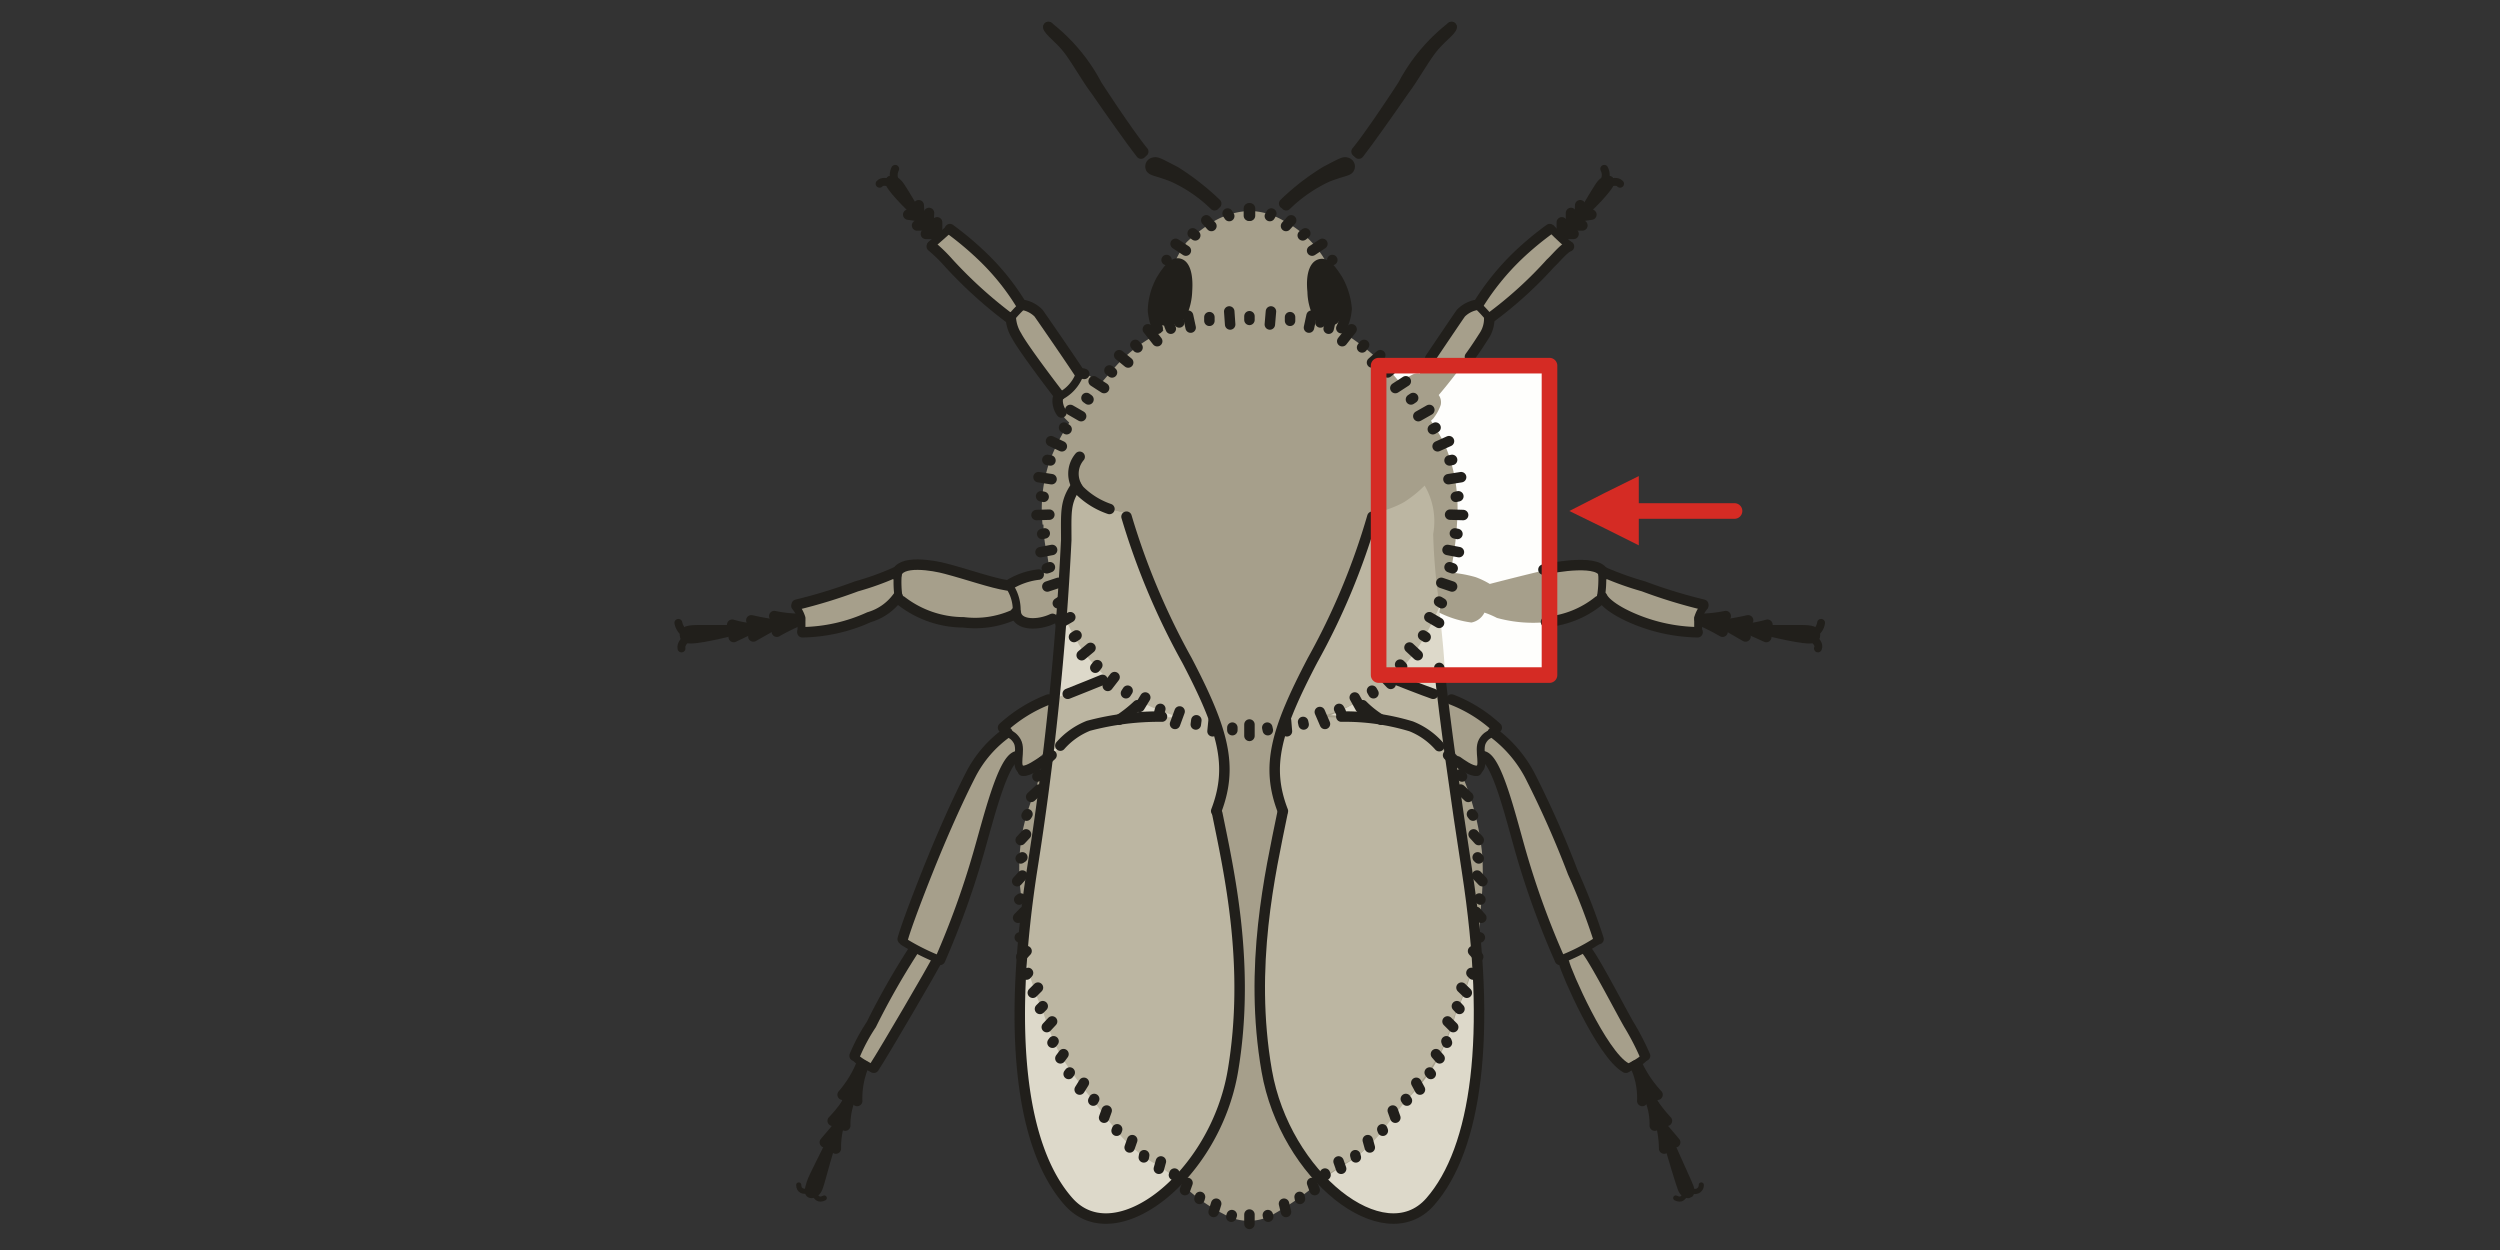 <svg id="Ebene_1" data-name="Ebene 1" xmlns="http://www.w3.org/2000/svg" viewBox="0 0 136.06 68.03"><rect x="0" y="0" width="136.06" height="68.03" fill="#333333" stroke="none"/><defs><style>.cls-1,.cls-11,.cls-4,.cls-8,.cls-9{fill:none;}.cls-2{fill:#fefefc;}.cls-3{fill:#d52b24;}.cls-4{stroke:#d52b24;stroke-width:0.85px;}.cls-11,.cls-4,.cls-8,.cls-9{stroke-linecap:round;stroke-linejoin:round;}.cls-5{fill:#ddd9ca;}.cls-6{fill:#bcb6a2;}.cls-7{fill:#a69f8b;}.cls-11,.cls-8,.cls-9{stroke:#211f1b;}.cls-8{stroke-width:0.57px;}.cls-9{stroke-width:0.43px;}.cls-10{fill:#585348;}.cls-11{stroke-width:0.28px;}</style></defs><title>18</title><rect class="cls-1" width="136.06" height="68.03"/><rect class="cls-2" x="75.04" y="19.9" width="9.44" height="16.84"/><polygon class="cls-3" points="85.41 27.81 87.31 28.74 89.19 29.68 89.19 27.78 89.19 25.91 87.31 26.84 85.41 27.81"/><line class="cls-4" x1="94.4" y1="27.81" x2="88.59" y2="27.81"/><path class="cls-5" d="M77.53,26.42A3.85,3.85,0,0,1,78,29.06c-.08,1.27.63,5.95.63,7.65s.59,6.55.93,8.79.79,5.44.85,6.85,0,6.89-.82,9.9S77,66.61,75,66.13a7.28,7.28,0,0,1-4-2.94,18.36,18.36,0,0,1-2-4,21.82,21.82,0,0,1-.42-3.49c0-1-.48-1.22,0-2.43a6.47,6.47,0,0,0,.22-2.75,14.5,14.5,0,0,1,.2-3.52c.31-1.36.8-3.06.8-3.06s-1.17-1-.48-3.37,3.09-6.61,3.8-8.25,1.56-4.37,1.56-4.37a5.28,5.28,0,0,0,1.67-.59,6.38,6.38,0,0,0,1.13-.91"/><path class="cls-6" d="M78.86,38.1c-.28-.09-3.8-1.45-3.8-1.45s-.59.6-.79.74a3.23,3.23,0,0,1-.51.37,5.93,5.93,0,0,0,1.13,1.16c.65.48,4.23,2.1,4.23,2.1Z"/><path class="cls-7" d="M68,39.12a21.94,21.94,0,0,1,3.18-.26,44.13,44.13,0,0,1,4.74.43,5.06,5.06,0,0,1,2.49,1.3,6.12,6.12,0,0,1,1.42,2.24,14.92,14.92,0,0,1,.85,3.8,18.25,18.25,0,0,1-.08,2.69,18.83,18.83,0,0,1-.49,3.49,15.92,15.92,0,0,1-.87,2.32A11.83,11.83,0,0,1,78,58.08a9.13,9.13,0,0,1-2,2.24A9.66,9.66,0,0,1,73.79,63c-1.05.65-1.79,1.16-1.79,1.16a15.79,15.79,0,0,1-2.83,2,2.71,2.71,0,0,1-2.56-.08,9.14,9.14,0,0,1-2.35-1.7,6.84,6.84,0,0,0-1.62-1.22,7.84,7.84,0,0,1-1.92-1.73c-.46-.6-1-1.28-1.14-1.48a24.26,24.26,0,0,1-1.9-2.63,16.14,16.14,0,0,1-.91-2.3,15.42,15.42,0,0,1-1.07-3.46,18.05,18.05,0,0,1-.06-2.38,11.28,11.28,0,0,1,0-3.88,12.44,12.44,0,0,1,.77-2.44,4.16,4.16,0,0,1,1.41-2.38,6.62,6.62,0,0,1,4.31-1.42c1.93-.14,4.2-.05,4.2-.05a11.36,11.36,0,0,0,1.64.11"/><path class="cls-7" d="M56.74,28.55h0v0a8.17,8.17,0,0,1,.4-3.49,11.35,11.35,0,0,1,2.1-3.43c.65-.71,1.47-1.73,1.9-2.13a8.78,8.78,0,0,1,2.5-1.64A14.63,14.63,0,0,1,67,17.24h1.14a19.06,19.06,0,0,1,2.15.14,6.92,6.92,0,0,1,3.09.9,12.61,12.61,0,0,1,2.89,2.64,13.47,13.47,0,0,1,2.33,3.2A8.9,8.9,0,0,1,79.32,28,18,18,0,0,1,79,30.84a13.08,13.08,0,0,1-1.36,3.46,5.29,5.29,0,0,1-1,1.44,9.84,9.84,0,0,1-2.21,2.07,9.71,9.71,0,0,1-4,1.68,12.1,12.1,0,0,1-1.67.19,2.09,2.09,0,0,1-.4,0,4.87,4.87,0,0,1-.88,0,9.45,9.45,0,0,1-3.77-.79A9.5,9.5,0,0,1,59,35.52a14.53,14.53,0,0,1-1.44-2.75A17.34,17.34,0,0,1,57,30.22a7.24,7.24,0,0,1-.21-1.67"/><path class="cls-6" d="M77.53,26.42A3.85,3.85,0,0,1,78,29.06,32,32,0,0,0,78.35,33,15.8,15.8,0,0,1,77,35.52a9.46,9.46,0,0,1-4.76,3.37,11.44,11.44,0,0,1-2.53.71c.94-2.41,2.87-5.87,3.46-7.31.71-1.65,1.56-4.37,1.56-4.37a5.38,5.38,0,0,0,1.68-.59,6.38,6.38,0,0,0,1.13-.91"/><path class="cls-6" d="M71.92,64.21a9,9,0,0,1,1.47-1,7.27,7.27,0,0,0,1.9-1.73c.45-.6,1-1.28,1.14-1.48a19.7,19.7,0,0,0,1.92-2.63,16,16,0,0,0,.88-2.3,13.47,13.47,0,0,0,1.08-3.46,14.8,14.8,0,0,0,.06-2.38v0a19.15,19.15,0,0,1-.77-4c-.06-.82-.17-2-.31-3.31a4,4,0,0,0-1.08-1.39,6.66,6.66,0,0,0-4.31-1.42C72.23,39,70.33,39,69.82,39c-.14.37,0-.31-.37,1.05s.34,4,.25,4.47-.11,1-.42,2.36a16.71,16.71,0,0,0-.34,3.28,11.86,11.86,0,0,0-.43,2.5,29.36,29.36,0,0,0,.06,3.09c.09.91.23,2.41.43,3.37a26.78,26.78,0,0,0,2.38,4.4,5.57,5.57,0,0,0,.54.71"/><path class="cls-5" d="M58.47,26.42a4,4,0,0,0-.5,2.64c.11,1.27-.6,5.95-.6,7.65s-.63,6.55-.94,8.79-.79,5.44-.85,6.85,0,6.89.8,9.9S59,66.61,61,66.13a7,7,0,0,0,3.94-2.94,17.14,17.14,0,0,0,2-4,22,22,0,0,0,.46-3.49,49.41,49.41,0,0,0-.14-5.24A25.43,25.43,0,0,0,66.78,47c-.31-1.36-.59-3.06-.59-3.06a4.89,4.89,0,0,0,.28-3.83c-.71-2.35-2.92-6.15-3.63-7.79s-1.53-4.37-1.53-4.37a5.34,5.34,0,0,1-1.7-.59,8.6,8.6,0,0,1-1.14-.91"/><path class="cls-6" d="M58.47,26.42a4,4,0,0,0-.5,2.64A33.08,33.08,0,0,1,57.68,33,14.37,14.37,0,0,0,59,35.52a9.5,9.5,0,0,0,4.74,3.37,11.25,11.25,0,0,0,2.55.71c-.94-2.41-2.86-5.87-3.49-7.31-.71-1.65-1.53-4.37-1.53-4.37a5.34,5.34,0,0,1-1.7-.59,8.6,8.6,0,0,1-1.14-.91"/><path class="cls-6" d="M64.09,64.21a9.78,9.78,0,0,0-1.45-1,8.05,8.05,0,0,1-1.93-1.73c-.45-.6-1-1.28-1.13-1.48a23.27,23.27,0,0,1-1.9-2.63,16.14,16.14,0,0,1-.91-2.3,15.42,15.42,0,0,1-1.07-3.46,18.05,18.05,0,0,1-.06-2.38v0a18.6,18.6,0,0,0,.79-4c0-.82.17-2,.29-3.31a4.4,4.4,0,0,1,1.1-1.39,6.62,6.62,0,0,1,4.31-1.42C63.78,39,65.68,39,66.22,39c.14.37-.06-.31.34,1.05s-.31,4-.23,4.47a23.5,23.5,0,0,0,.43,2.36,18.28,18.28,0,0,1,.31,3.28,9.73,9.73,0,0,1,.42,2.5,22.16,22.16,0,0,1,0,3.09c-.12.91-.26,2.41-.46,3.37a23.49,23.49,0,0,1-2.38,4.4,4.17,4.17,0,0,1-.54.71"/><path class="cls-7" d="M68,11.48a4.22,4.22,0,0,0-2,.6,9.07,9.07,0,0,0-1.42,1.1,5.24,5.24,0,0,0-.56.91c-.06.17-.74,2.35-.83,2.78a5.53,5.53,0,0,0,.32,1.84c.19.45,2.8-1.47,4.53-1.42a15.49,15.49,0,0,1,4.23,1.11c.68.2.9-1.59,1-1.79a13.18,13.18,0,0,0-1.3-2.69,5.68,5.68,0,0,0-2.1-1.9A3.79,3.79,0,0,0,68,11.48"/><path class="cls-6" d="M57.26,38.07l3.65-1.39a8.92,8.92,0,0,0,.83.71c.25.11.54.28.54.28a6,6,0,0,1-1.22,1.25c-.63.48-4.2,2.1-4.2,2.1Z"/><path class="cls-7" d="M78.72,31.15a6.86,6.86,0,0,1,1.59.26,4.47,4.47,0,0,1,.77.37s2.63-.68,3.6-.88a4.89,4.89,0,0,1,2-.17,1,1,0,0,1,.54.39s2.33.8,3.23,1.08,2.24.65,2.24.65a1.32,1.32,0,0,0-.31.8,3.64,3.64,0,0,1,0,.76A9.85,9.85,0,0,1,89.81,34c-.82-.37-2.07-.91-2.27-1.05a2.15,2.15,0,0,1-.34-.4,4.22,4.22,0,0,1-2.41,1.22,7.43,7.43,0,0,1-3.32-.14,4.83,4.83,0,0,0-.68-.29,1,1,0,0,1-.71.54,5.48,5.48,0,0,1-1.75-.54l.14-1.19Z"/><path class="cls-7" d="M57.31,31.15a6.6,6.6,0,0,0-1.56.26,5.15,5.15,0,0,0-.79.37s-2.61-.68-3.6-.88a4.93,4.93,0,0,0-2-.17.86.86,0,0,0-.51.39s-2.35.8-3.23,1.08-2.27.65-2.27.65a1.32,1.32,0,0,1,.31.8,4.66,4.66,0,0,0,0,.76A9.85,9.85,0,0,0,46.22,34c.83-.37,2.1-.91,2.27-1.05a1.72,1.72,0,0,0,.37-.4,4.12,4.12,0,0,0,2.41,1.22,7.26,7.26,0,0,0,3.29-.14c.23-.12.68-.29.68-.29a1.07,1.07,0,0,0,.71.54,5.56,5.56,0,0,0,1.76-.54l-.14-1.19Z"/><path class="cls-7" d="M57.28,38a13.49,13.49,0,0,0-1.75.85c-.43.28-.83.53-.88.68a.48.48,0,0,0-.06.31A14.7,14.7,0,0,0,53,41.76c-.4.73-1.16,2.32-1.56,3.2s-1.33,3.09-1.67,4a21.9,21.9,0,0,0-.71,2.23c0,.29.62.37.62.37v.23s-1,1.59-1.53,2.52-1.7,3.09-1.7,3.2,1.08.63,1.08.63S49,55.62,49.37,55s1.33-2.27,1.33-2.27a4,4,0,0,0,.63-.68c.06-.23,2.15-6.18,2.41-7.42a17.85,17.85,0,0,1,.71-2.19,5.71,5.71,0,0,1,.82-1.25s.34.94.54.74,1.08-1,1.08-1Z"/><path class="cls-7" d="M51.67,12.47l-.94.88s2,2.07,2.64,2.67,1.56,1.38,1.56,1.38a10.16,10.16,0,0,0,1.19,2.1,25,25,0,0,0,1.56,2,.78.78,0,0,0-.14.54,2.59,2.59,0,0,0,.42.73l.26.26s.74-1.08,1-1.34.68-.79.68-.79a3.65,3.65,0,0,0-.73-.51.6.6,0,0,0-.4-.06S57,17.63,56.6,17.15a1.55,1.55,0,0,0-1-.57,23.79,23.79,0,0,0-1.93-2.43,23.78,23.78,0,0,0-2-1.68"/><path class="cls-7" d="M84.31,12.47l.93.88s-2,2.07-2.63,2.67-1.56,1.38-1.56,1.38a10.16,10.16,0,0,1-1.19,2.1c-.83,1.16-1.56,2-1.56,2a.68.68,0,0,1,.11.54,2.55,2.55,0,0,1-.4.73l-.2.2s-.79-1-1-1.28-.68-.79-.68-.79a3.5,3.5,0,0,1,.74-.51.6.6,0,0,1,.4-.06s1.73-2.69,2.12-3.17a1.58,1.58,0,0,1,1-.57,23.1,23.1,0,0,1,1.9-2.44c.68-.65,2-1.67,2-1.67"/><path class="cls-8" d="M79,1.47a9.77,9.77,0,0,0-2.64,3.15c-.77,1.19-2,3-2.53,3.63"/><path class="cls-8" d="M57.06,1.47a9.74,9.74,0,0,1,2.63,3.15c.77,1.19,2,3,2.53,3.63"/><path class="cls-8" d="M58.76,24.86a1.42,1.42,0,0,0,0,1.84,4.27,4.27,0,0,0,1.62,1"/><path class="cls-8" d="M56.74,41.44c-.19.12-.76.54-1.07.51"/><path class="cls-9" d="M54.59,39.66c.06.28.48.17.77.68s-.2,1.44.31,1.59"/><path class="cls-8" d="M51.16,52.24a46,46,0,0,0,2.07-5.72c.54-1.85,1.33-5.16,2.1-5.36"/><path class="cls-8" d="M54.82,39.86a6.41,6.41,0,0,0-2,2.32c-.71,1.39-1.56,3.29-2.36,5.3s-1.25,3.29-1.33,3.63"/><path class="cls-9" d="M49.17,51.25a12.3,12.3,0,0,0,2,1"/><path class="cls-8" d="M47.56,58.11c.65-1,3.23-5.44,3.43-5.84"/><path class="cls-8" d="M49.69,51.76a40.81,40.81,0,0,0-2.27,4,10,10,0,0,0-.91,1.7"/><path class="cls-9" d="M47.47,58.14c-.2-.09-.88-.45-.93-.63"/><path class="cls-8" d="M45.86,59.58a5.91,5.91,0,0,0,1-1.61"/><path class="cls-8" d="M46.65,59.92A4.63,4.63,0,0,1,47,58"/><path class="cls-10" d="M45.23,62.17c-.2.53-.42,1.41-.57,1.92s-.19.74-.42.82-.17-.14-.06-.51,1-2,1-2.23"/><path class="cls-8" d="M45.23,62.17c-.2.53-.42,1.41-.57,1.92s-.19.74-.42.82-.17-.14-.06-.51S45.15,62.45,45.23,62.17Z"/><path class="cls-8" d="M45.66,61.2a4.66,4.66,0,0,0-.17,1.31"/><path class="cls-8" d="M44.89,62.17l.85-1"/><path class="cls-8" d="M46.34,59.64A3.75,3.75,0,0,0,46,61.26"/><path class="cls-8" d="M45.32,61a6.52,6.52,0,0,0,1-1.33"/><path class="cls-11" d="M44.3,65c.14.14.22.37.56.2"/><path class="cls-11" d="M43.47,64.49c0,.31.26.4.49.31"/><line class="cls-8" x1="79.83" y1="54.03" x2="79.54" y2="53.75"/><line class="cls-8" x1="56.21" y1="54.03" x2="56.49" y2="53.75"/><line class="cls-8" x1="80.45" y1="52.07" x2="80.17" y2="51.76"/><line class="cls-8" x1="55.58" y1="52.07" x2="55.87" y2="51.76"/><line class="cls-8" x1="80.48" y1="45.72" x2="80.2" y2="45.41"/><line class="cls-8" x1="55.55" y1="45.72" x2="55.84" y2="45.41"/><line class="cls-8" x1="80.17" y1="53.04" x2="80.08" y2="52.95"/><line class="cls-8" x1="55.87" y1="53.04" x2="55.95" y2="52.95"/><line class="cls-8" x1="80.17" y1="44.39" x2="80.11" y2="44.31"/><line class="cls-8" x1="55.87" y1="44.39" x2="55.92" y2="44.31"/><line class="cls-8" x1="79.91" y1="43.37" x2="79.49" y2="42.97"/><line class="cls-8" x1="56.12" y1="43.37" x2="56.55" y2="42.97"/><line class="cls-8" x1="80.48" y1="46.72" x2="80.42" y2="46.66"/><line class="cls-8" x1="55.55" y1="46.72" x2="55.64" y2="46.66"/><line class="cls-8" x1="80.68" y1="47.96" x2="80.39" y2="47.65"/><line class="cls-8" x1="55.36" y1="47.96" x2="55.64" y2="47.65"/><line class="cls-8" x1="80.54" y1="51.02" x2="80.48" y2="51"/><line class="cls-8" x1="55.5" y1="51.02" x2="55.56" y2="51"/><line class="cls-8" x1="80.57" y1="48.96" x2="80.51" y2="48.9"/><line class="cls-8" x1="55.47" y1="48.96" x2="55.55" y2="48.9"/><line class="cls-8" x1="80.62" y1="49.95" x2="80.34" y2="49.63"/><line class="cls-8" x1="55.41" y1="49.95" x2="55.72" y2="49.63"/><line class="cls-8" x1="79.43" y1="54.91" x2="79.29" y2="54.76"/><line class="cls-8" x1="56.6" y1="54.91" x2="56.75" y2="54.76"/><line class="cls-8" x1="79.57" y1="42.26" x2="79.46" y2="42.15"/><line class="cls-8" x1="56.46" y1="42.26" x2="56.58" y2="42.15"/><line class="cls-8" x1="79.18" y1="41.44" x2="78.81" y2="41.1"/><line class="cls-8" x1="56.86" y1="41.44" x2="57.23" y2="41.1"/><line class="cls-8" x1="68.03" y1="11.74" x2="68.03" y2="11.34"/><line class="cls-8" x1="67.97" y1="11.74" x2="67.97" y2="11.34"/><line class="cls-8" x1="66.9" y1="11.76" x2="66.81" y2="11.62"/><line class="cls-8" x1="69.11" y1="11.76" x2="69.19" y2="11.62"/><line class="cls-8" x1="79.09" y1="55.9" x2="78.78" y2="55.59"/><line class="cls-8" x1="56.97" y1="55.9" x2="57.26" y2="55.59"/><line class="cls-8" x1="77.87" y1="58.45" x2="77.81" y2="58.37"/><line class="cls-8" x1="58.16" y1="58.45" x2="58.22" y2="58.37"/><line class="cls-8" x1="77.28" y1="59.3" x2="77.08" y2="58.93"/><line class="cls-8" x1="58.76" y1="59.3" x2="58.99" y2="58.93"/><line class="cls-8" x1="78.35" y1="57.6" x2="78.15" y2="57.37"/><line class="cls-8" x1="57.71" y1="57.6" x2="57.88" y2="57.37"/><line class="cls-8" x1="78.75" y1="56.75" x2="78.72" y2="56.67"/><line class="cls-8" x1="57.28" y1="56.75" x2="57.34" y2="56.67"/><line class="cls-8" x1="76.57" y1="59.9" x2="76.51" y2="59.81"/><line class="cls-8" x1="59.5" y1="59.9" x2="59.55" y2="59.81"/><line class="cls-8" x1="75.94" y1="60.83" x2="75.8" y2="60.44"/><line class="cls-8" x1="60.09" y1="60.83" x2="60.23" y2="60.44"/><line class="cls-8" x1="75.26" y1="61.54" x2="75.23" y2="61.46"/><line class="cls-8" x1="60.77" y1="61.54" x2="60.8" y2="61.46"/><line class="cls-8" x1="74.55" y1="62.45" x2="74.44" y2="62.05"/><line class="cls-8" x1="61.48" y1="62.45" x2="61.62" y2="62.05"/><line class="cls-8" x1="73.79" y1="62.99" x2="73.76" y2="62.87"/><line class="cls-8" x1="62.25" y1="62.99" x2="62.27" y2="62.87"/><line class="cls-8" x1="72.99" y1="63.61" x2="72.85" y2="63.21"/><line class="cls-8" x1="63.07" y1="63.61" x2="63.18" y2="63.21"/><line class="cls-8" x1="72.14" y1="63.95" x2="72.11" y2="63.87"/><line class="cls-8" x1="63.89" y1="63.95" x2="63.92" y2="63.87"/><line class="cls-8" x1="71.55" y1="64.77" x2="71.41" y2="64.38"/><line class="cls-8" x1="64.49" y1="64.77" x2="64.63" y2="64.38"/><line class="cls-8" x1="70.75" y1="65.25" x2="70.73" y2="65.14"/><line class="cls-8" x1="65.28" y1="65.25" x2="65.31" y2="65.14"/><line class="cls-8" x1="69.99" y1="65.96" x2="69.88" y2="65.51"/><line class="cls-8" x1="66.05" y1="65.96" x2="66.19" y2="65.51"/><line class="cls-8" x1="68" y1="66.61" x2="68" y2="66.1"/><line class="cls-8" x1="69.02" y1="66.22" x2="69" y2="66.13"/><line class="cls-8" x1="67.01" y1="66.22" x2="67.04" y2="66.13"/><path class="cls-8" d="M63.24,39a14.94,14.94,0,0,0-4,.5,4,4,0,0,0-1.53,1.08"/><path class="cls-8" d="M79,1.47c0,.2-.66.63-1.14,1.28s-1,1.59-1.42,2.13c-.76,1.1-2,2.86-2.49,3.48"/><path class="cls-8" d="M57.06,1.47c0,.2.65.63,1.13,1.28s1,1.59,1.42,2.13c.76,1.1,2,2.86,2.49,3.48"/><line class="cls-8" x1="65.93" y1="12.3" x2="65.65" y2="11.99"/><line class="cls-8" x1="69.99" y1="12.3" x2="70.27" y2="11.99"/><line class="cls-8" x1="65.05" y1="12.81" x2="64.91" y2="12.7"/><line class="cls-8" x1="70.9" y1="12.81" x2="71.04" y2="12.7"/><line class="cls-8" x1="72.51" y1="14.15" x2="72.51" y2="14.15"/><line class="cls-8" x1="64.54" y1="13.64" x2="63.98" y2="13.27"/><line class="cls-8" x1="71.41" y1="13.64" x2="71.97" y2="13.27"/><path class="cls-8" d="M70,11.17a8.07,8.07,0,0,1,2.27-1.56c.82-.31,1.1-.31,1.16-.45a.21.21,0,0,0-.17-.31c-.11-.06-.4.11-1.11.48a12.93,12.93,0,0,0-2.26,1.75"/><path class="cls-8" d="M66.1,11.17a7.91,7.91,0,0,0-2.29-1.56c-.8-.31-1.08-.31-1.17-.45a.21.21,0,0,1,.17-.31c.15-.06.4.11,1.14.48a13.87,13.87,0,0,1,2.24,1.75"/><line class="cls-8" x1="68" y1="17.41" x2="68" y2="17.21"/><line class="cls-8" x1="66.95" y1="17.66" x2="66.9" y2="16.95"/><line class="cls-8" x1="69.11" y1="17.66" x2="69.17" y2="16.95"/><line class="cls-8" x1="65.82" y1="17.46" x2="65.82" y2="17.26"/><line class="cls-8" x1="70.21" y1="17.46" x2="70.21" y2="17.26"/><line class="cls-8" x1="64.8" y1="17.83" x2="64.66" y2="17.18"/><line class="cls-8" x1="71.24" y1="17.83" x2="71.38" y2="17.18"/><line class="cls-8" x1="63.72" y1="17.89" x2="63.64" y2="17.69"/><line class="cls-8" x1="72.31" y1="17.89" x2="72.37" y2="17.63"/><line class="cls-8" x1="62.98" y1="18.57" x2="62.47" y2="17.92"/><line class="cls-8" x1="73.05" y1="18.57" x2="73.56" y2="17.92"/><line class="cls-8" x1="61.91" y1="18.91" x2="61.79" y2="18.77"/><line class="cls-8" x1="74.13" y1="18.91" x2="74.24" y2="18.77"/><line class="cls-8" x1="61.4" y1="19.73" x2="60.91" y2="19.33"/><line class="cls-8" x1="74.67" y1="19.73" x2="75.12" y2="19.33"/><line class="cls-8" x1="60.52" y1="20.27" x2="60.38" y2="20.16"/><line class="cls-8" x1="75.52" y1="20.27" x2="75.66" y2="20.16"/><line class="cls-8" x1="60.09" y1="21.12" x2="59.52" y2="20.75"/><line class="cls-8" x1="75.94" y1="21.12" x2="76.51" y2="20.75"/><line class="cls-8" x1="59.24" y1="21.74" x2="59.13" y2="21.66"/><line class="cls-8" x1="76.79" y1="21.74" x2="76.91" y2="21.66"/><line class="cls-8" x1="58.84" y1="22.65" x2="58.25" y2="22.31"/><line class="cls-8" x1="77.19" y1="22.65" x2="77.79" y2="22.31"/><line class="cls-8" x1="58.05" y1="23.36" x2="57.91" y2="23.27"/><line class="cls-8" x1="77.98" y1="23.36" x2="78.13" y2="23.27"/><line class="cls-8" x1="57.79" y1="24.29" x2="57.2" y2="24.01"/><line class="cls-8" x1="78.24" y1="24.29" x2="78.86" y2="24.01"/><line class="cls-8" x1="57.17" y1="25.06" x2="57" y2="25.03"/><line class="cls-8" x1="78.89" y1="25.06" x2="79.03" y2="25.03"/><line class="cls-8" x1="57.23" y1="26.08" x2="56.52" y2="25.97"/><line class="cls-8" x1="78.83" y1="26.08" x2="79.52" y2="25.97"/><line class="cls-8" x1="56.8" y1="27.04" x2="56.66" y2="27.01"/><line class="cls-8" x1="79.23" y1="27.04" x2="79.37" y2="27.01"/><line class="cls-8" x1="57.11" y1="28.01" x2="56.41" y2="28.03"/><line class="cls-8" x1="78.92" y1="28.01" x2="79.63" y2="28.03"/><line class="cls-8" x1="56.86" y1="29.03" x2="56.72" y2="29.06"/><line class="cls-8" x1="79.18" y1="29.03" x2="79.32" y2="29.06"/><path class="cls-8" d="M57.6,21.46c-.29-.37-1.93-2.53-2.27-3.18a2.12,2.12,0,0,1-.32-1"/><path class="cls-8" d="M80,19.42c.34-.46.62-.91.77-1.14a1.69,1.69,0,0,0,.28-1"/><path class="cls-8" d="M55.75,16.61a1.59,1.59,0,0,1,.77.43c.22.31,1.67,2.41,2.24,3.28"/><path class="cls-8" d="M80.28,16.61a1.59,1.59,0,0,0-.77.43c-.16.22-1,1.47-1.67,2.46"/><path class="cls-9" d="M55.07,17.24a6.81,6.81,0,0,1,.6-.63"/><path class="cls-9" d="M81,17.24a7.69,7.69,0,0,0-.59-.63"/><path class="cls-8" d="M54.87,17.26a24.19,24.19,0,0,1-3.23-2.94,8.69,8.69,0,0,0-.93-.91"/><path class="cls-8" d="M81.16,17.26a21.92,21.92,0,0,0,3.23-2.94c.23-.2.74-.83,1-.91"/><path class="cls-8" d="M51.7,12.47a17.3,17.3,0,0,1,1.7,1.42,13,13,0,0,1,2.18,2.69"/><path class="cls-8" d="M84.34,12.47a16.77,16.77,0,0,0-1.71,1.42,13.79,13.79,0,0,0-2.18,2.69"/><path class="cls-8" d="M49.88,11.51c-.25-.17-1.56-1.5-1.41-1.65"/><path class="cls-8" d="M86.15,11.51c.26-.17,1.56-1.5,1.42-1.65"/><path class="cls-8" d="M48.49,9.86s.2-.08.46.29,1,1.67,1,1.64"/><path class="cls-8" d="M87.54,9.86s-.2-.08-.45.29-1,1.67-1,1.64"/><path class="cls-8" d="M49.43,11.68l.76.11"/><path class="cls-8" d="M86.61,11.68l-.74.11"/><path class="cls-8" d="M50,11.17a6.71,6.71,0,0,0,.08.71"/><path class="cls-8" d="M86,11.17c0,.37-.06.71-.06.71"/><path class="cls-8" d="M50.56,11.59a5.76,5.76,0,0,0,0,.74"/><path class="cls-8" d="M85.5,11.59c0,.23,0,.74,0,.74"/><path class="cls-8" d="M49.91,12.27c.43,0,.71,0,.71,0"/><path class="cls-8" d="M86.12,12.27c-.39,0-.71,0-.71,0"/><path class="cls-8" d="M51,12.1c0,.23,0,.68,0,.68"/><path class="cls-8" d="M85,12.1c0,.23,0,.68,0,.68"/><path class="cls-8" d="M50.39,12.73c.26,0,.63,0,.63,0"/><path class="cls-8" d="M85.64,12.73c-.25,0-.62,0-.62,0"/><path class="cls-9" d="M48.72,9.19a.76.76,0,0,0,0,.68"/><path class="cls-9" d="M87.31,9.19a.76.76,0,0,1,0,.68"/><path class="cls-9" d="M47.87,10c.14-.17.45-.08.45-.08"/><path class="cls-9" d="M88.17,10c-.15-.17-.46-.08-.46-.08"/><path class="cls-8" d="M61.91,38.38a7.23,7.23,0,0,1-1,.79"/><path class="cls-9" d="M50.68,13.32c.34-.28,1-.88,1-.88"/><path class="cls-9" d="M85.36,13.32c-.34-.28-.94-.88-.94-.88"/><path class="cls-8" d="M57.77,22.45c-.15-.17-.32-.71-.12-.91"/><path class="cls-8" d="M58.79,20.35c.08,0,.14-.05.22,0"/><path class="cls-9" d="M57.79,21.51a2.18,2.18,0,0,0,.91-1"/><path class="cls-8" d="M46.85,58.34a38.88,38.88,0,0,0-1.65,4"/><path class="cls-8" d="M73,17.86a2.91,2.91,0,0,0,.29-1.05,3.89,3.89,0,0,0-.49-1.59c-.48-.76-.73-.93-1-.82s-.45.62-.36,1.47a3,3,0,0,0,.31,1.28"/><path class="cls-8" d="M63,17.89a3.19,3.19,0,0,1-.25-1,3.63,3.63,0,0,1,.48-1.7c.48-.76.74-.93,1-.82s.43.62.37,1.47a3.19,3.19,0,0,1-.31,1.28"/><path class="cls-8" d="M57.06,38.07a7.92,7.92,0,0,0-2.47,1.53"/><line class="cls-8" x1="57.26" y1="29.93" x2="56.63" y2="30.05"/><line class="cls-8" x1="78.78" y1="29.93" x2="79.4" y2="30.05"/><line class="cls-8" x1="57.14" y1="30.87" x2="56.97" y2="30.93"/><line class="cls-8" x1="78.89" y1="30.87" x2="79.06" y2="30.93"/><line class="cls-8" x1="57.6" y1="31.72" x2="57" y2="31.92"/><line class="cls-8" x1="78.44" y1="31.72" x2="79.03" y2="31.92"/><line class="cls-8" x1="57.71" y1="32.74" x2="57.57" y2="32.83"/><line class="cls-8" x1="78.32" y1="32.74" x2="78.47" y2="32.83"/><line class="cls-8" x1="58.25" y1="33.59" x2="57.71" y2="33.9"/><line class="cls-8" x1="77.79" y1="33.59" x2="78.32" y2="33.9"/><line class="cls-8" x1="58.59" y1="34.58" x2="58.45" y2="34.67"/><line class="cls-8" x1="77.45" y1="34.58" x2="77.59" y2="34.67"/><line class="cls-8" x1="59.35" y1="35.26" x2="58.87" y2="35.66"/><line class="cls-8" x1="76.71" y1="35.24" x2="77.16" y2="35.66"/><line class="cls-8" x1="59.72" y1="36.2" x2="59.61" y2="36.34"/><line class="cls-8" x1="76.2" y1="36.17" x2="76.31" y2="36.28"/><line class="cls-8" x1="60.66" y1="36.85" x2="60.29" y2="37.33"/><line class="cls-8" x1="75.26" y1="36.77" x2="75.69" y2="37.22"/><line class="cls-8" x1="61.37" y1="37.59" x2="61.28" y2="37.73"/><line class="cls-8" x1="74.67" y1="37.59" x2="74.75" y2="37.73"/><line class="cls-8" x1="62.33" y1="37.96" x2="62.02" y2="38.47"/><line class="cls-8" x1="73.73" y1="37.96" x2="74.04" y2="38.52"/><line class="cls-8" x1="63.15" y1="38.58" x2="63.1" y2="38.75"/><line class="cls-8" x1="72.88" y1="38.58" x2="72.97" y2="38.75"/><line class="cls-8" x1="64.2" y1="38.72" x2="63.95" y2="39.4"/><line class="cls-8" x1="71.83" y1="38.75" x2="72.11" y2="39.4"/><line class="cls-8" x1="65.11" y1="39.2" x2="65.08" y2="39.43"/><line class="cls-8" x1="70.92" y1="39.29" x2="70.95" y2="39.43"/><line class="cls-8" x1="66.05" y1="39.2" x2="65.99" y2="39.8"/><line class="cls-8" x1="69.99" y1="39.2" x2="70.04" y2="39.8"/><path class="cls-8" d="M58.11,37.76C58.56,37.59,60,37,60,37"/><line class="cls-8" x1="67.07" y1="39.6" x2="67.07" y2="39.74"/><line class="cls-8" x1="68.97" y1="39.6" x2="69" y2="39.74"/><line class="cls-8" x1="68" y1="39.43" x2="68" y2="40.05"/><path class="cls-7" d="M78.75,38a16.26,16.26,0,0,1,1.79.85,3.59,3.59,0,0,1,.85.68.52.52,0,0,1,0,.31A11.94,11.94,0,0,1,83,41.76c.43.73,1.17,2.32,1.59,3.2s1.31,3.09,1.65,4A17.64,17.64,0,0,1,87,51.19c0,.29-.63.37-.63.37l0,.23s1,1.59,1.5,2.52,1.71,3.09,1.73,3.2a4.84,4.84,0,0,1-1.1.63,9.81,9.81,0,0,1-2-2.38c-.31-.6-1.19-3-1.19-3a3.65,3.65,0,0,1-.62-.68c-.06-.23-2.13-6.18-2.41-7.42a18,18,0,0,0-.68-2.19,7.4,7.4,0,0,0-.86-1.25s-.31.94-.53.74-1.08-1-1.08-1Z"/><path class="cls-8" d="M79.32,41.44c.17.12.73.54,1.05.51"/><path class="cls-9" d="M81.44,39.66c0,.28-.48.17-.76.68s.2,1.44-.29,1.59"/><path class="cls-8" d="M84.9,52.24a45.51,45.51,0,0,1-2.09-5.72c-.54-1.85-1.31-5.16-2.07-5.36"/><path class="cls-8" d="M81.25,39.86a6.93,6.93,0,0,1,2,2.32,54.22,54.22,0,0,1,2.35,5.3A34.77,34.77,0,0,1,87,51.11"/><path class="cls-9" d="M86.86,51.25a10.8,10.8,0,0,1-2,1"/><path class="cls-8" d="M88.48,58.11c-1.31-.74-3.26-5.24-3.35-5.7"/><path class="cls-8" d="M86.38,51.76c.51.68,1.84,3.26,2.27,4a14.17,14.17,0,0,1,.88,1.7"/><path class="cls-9" d="M88.56,58.14c.2-.09.91-.45.94-.63"/><path class="cls-8" d="M90.21,59.58A6.45,6.45,0,0,1,89.13,58"/><path class="cls-8" d="M89.38,59.92A4.15,4.15,0,0,0,89,58"/><path class="cls-10" d="M90.8,62.17c.2.53.43,1.41.6,1.92s.2.74.4.82.17-.14,0-.51-.93-2-1-2.23"/><path class="cls-8" d="M90.8,62.17c.2.53.43,1.41.6,1.92s.2.74.4.82.17-.14,0-.51S90.92,62.45,90.8,62.17Z"/><path class="cls-8" d="M90.4,61.2a5.54,5.54,0,0,1,.17,1.31"/><path class="cls-8" d="M91.17,62.17l-.85-1"/><path class="cls-8" d="M89.72,59.64a3.59,3.59,0,0,1,.34,1.62"/><path class="cls-8" d="M90.72,61a8,8,0,0,1-1-1.33"/><path class="cls-11" d="M91.74,65c-.12.14-.2.37-.54.2"/><path class="cls-11" d="M92.59,64.49a.34.34,0,0,1-.51.31"/><path class="cls-8" d="M89.19,58.34a36.52,36.52,0,0,1,1.64,4"/><path class="cls-8" d="M79,38.07a7.73,7.73,0,0,1,2.46,1.53"/><path class="cls-8" d="M74.16,38.38a5.33,5.33,0,0,0,1,.79"/><path class="cls-8" d="M78,37.76C77.5,37.59,76,37,76,37"/><path class="cls-8" d="M73,39a12.41,12.41,0,0,1,3.8.53,4,4,0,0,1,1.53,1.08"/><path class="cls-8" d="M74.69,28.12a37.5,37.5,0,0,1-3.26,7.82c-2,3.83-2.55,5.76-1.61,8.2"/><path class="cls-8" d="M69.79,44.28c-.65,3.2-1.84,8.3-.85,14s6.38,10,8.9,7.12,3.38-9.05,2-18c-.6-3.88-1.19-8.05-1.51-11.05"/><path class="cls-8" d="M61.31,28.12a38.8,38.8,0,0,0,3.29,7.82c2,3.83,2.52,5.76,1.59,8.2"/><path class="cls-8" d="M66.25,44.28c.65,3.2,1.81,8.3.85,14s-6.38,10-8.94,7.12-3.37-9.05-2-18a168.24,168.24,0,0,0,1.87-18c0-1.51-.08-2.07.54-2.95"/><path class="cls-9" d="M87.2,31.27a6.17,6.17,0,0,1-.09,1.33"/><path class="cls-9" d="M48.86,31.27a5.55,5.55,0,0,0,.06,1.33"/><path class="cls-8" d="M92.7,32.91a27.91,27.91,0,0,1-3.26-1,16.65,16.65,0,0,1-2.15-.77"/><path class="cls-8" d="M43.36,32.91a28.51,28.51,0,0,0,3.26-1,15.12,15.12,0,0,0,2.13-.77"/><path class="cls-8" d="M92.39,34.41a9.34,9.34,0,0,1-3.66-.82c-1-.45-1.44-.88-1.53-1.1"/><path class="cls-8" d="M43.67,34.41a9.1,9.1,0,0,0,3.63-.82,2.93,2.93,0,0,0,1.56-1.1"/><path class="cls-9" d="M92.76,33a1.7,1.7,0,0,0-.34.63v.71"/><path class="cls-9" d="M43.28,33a1.87,1.87,0,0,1,.34.63v.71"/><path class="cls-8" d="M93.92,33.53a7.21,7.21,0,0,1-1.42.15"/><path class="cls-8" d="M42.14,33.53a6.88,6.88,0,0,0,1.39.15"/><path class="cls-8" d="M93.75,34.38a12.32,12.32,0,0,0-1.22-.62"/><path class="cls-8" d="M42.28,34.38a11.41,11.41,0,0,1,1.25-.62"/><path class="cls-8" d="M95.14,33.76c-.43.11-1.22.23-1.22.23"/><path class="cls-8" d="M40.89,33.76c.43.11,1.22.23,1.22.23"/><path class="cls-8" d="M95,34.64,93.89,34"/><path class="cls-8" d="M41,34.64c.42-.23,1.13-.65,1.13-.65"/><path class="cls-8" d="M96.19,34a6,6,0,0,1-1,.2"/><path class="cls-8" d="M39.85,34a5.82,5.82,0,0,0,1,.2"/><path class="cls-8" d="M96.13,34.67c-.45-.2-1-.45-1-.45"/><path class="cls-8" d="M39.93,34.67l.94-.45"/><path class="cls-8" d="M96.22,34.3c.23,0,1.19,0,1.79,0s.82.06.76.34-1.67-.11-2.81-.37"/><path class="cls-8" d="M39.85,34.3c-.26,0-1.22,0-1.82,0s-.82.06-.74.34,1.65-.11,2.78-.37"/><path class="cls-9" d="M99.11,33.9a.8.8,0,0,1-.37.57"/><path class="cls-9" d="M36.92,33.9a.91.91,0,0,0,.37.57"/><path class="cls-9" d="M98.94,35.29c.09-.2-.11-.42-.2-.48"/><path class="cls-9" d="M37.09,35.29c-.05-.2.15-.42.2-.48"/><path class="cls-8" d="M95.91,34.3l-3-.48"/><path class="cls-8" d="M40.13,34.3c.08,0,2.95-.48,2.95-.48"/><path class="cls-8" d="M84,31c.62-.14,3.17-.6,3.29.28"/><path class="cls-8" d="M54.82,31.86c-.88-.14-2.13-.59-3.35-.91-.62-.17-2.55-.53-2.69.34"/><path class="cls-8" d="M87,32.71a5.23,5.23,0,0,1-2.86,1.14"/><path class="cls-8" d="M49.06,32.71a5.55,5.55,0,0,0,3.38,1.16,5.17,5.17,0,0,0,2.69-.39"/><path class="cls-8" d="M55,31.78a3.91,3.91,0,0,1,1.53-.51"/><path class="cls-9" d="M55.33,33.31A2.3,2.3,0,0,0,55,32"/><path class="cls-8" d="M57.28,33.68c-.76.36-1.9.39-2-.34"/><line class="cls-8" x1="71.86" y1="17.55" x2="72.14" y2="16.41"/><line class="cls-8" x1="64.18" y1="17.55" x2="63.89" y2="16.41"/><path class="cls-8" d="M72,15.31a1.53,1.53,0,0,1,.09.85C72,16.3,72,17,72,17s-.11-.12-.25-.34a6.43,6.43,0,0,1,0-2c.06-.14.28.09.54.29a1.66,1.66,0,0,1,.48.93c.06.4-.43,1.25-.45,1.42s.25.17.33,0A4.91,4.91,0,0,0,73,16.7c0-.15-.54-.2-.57-.37a2.8,2.8,0,0,0,0-.71"/><path class="cls-8" d="M63.81,15.31a1.37,1.37,0,0,0-.09.85c.06.14.06,1.16.09,1.22s.14-.49.28-.71a6.43,6.43,0,0,0,0-2c-.06-.14-.28.09-.54.29a1.55,1.55,0,0,0-.48.93c-.06.4.42,1.25.45,1.42s-.25.17-.34,0a1.62,1.62,0,0,1-.14-.51c0-.15.34-.37.37-.54a2.8,2.8,0,0,1,0-.71"/><line class="cls-8" x1="63.49" y1="14.15" x2="63.49" y2="14.15"/><rect class="cls-4" x="75.03" y="19.9" width="9.3" height="16.84"/></svg>